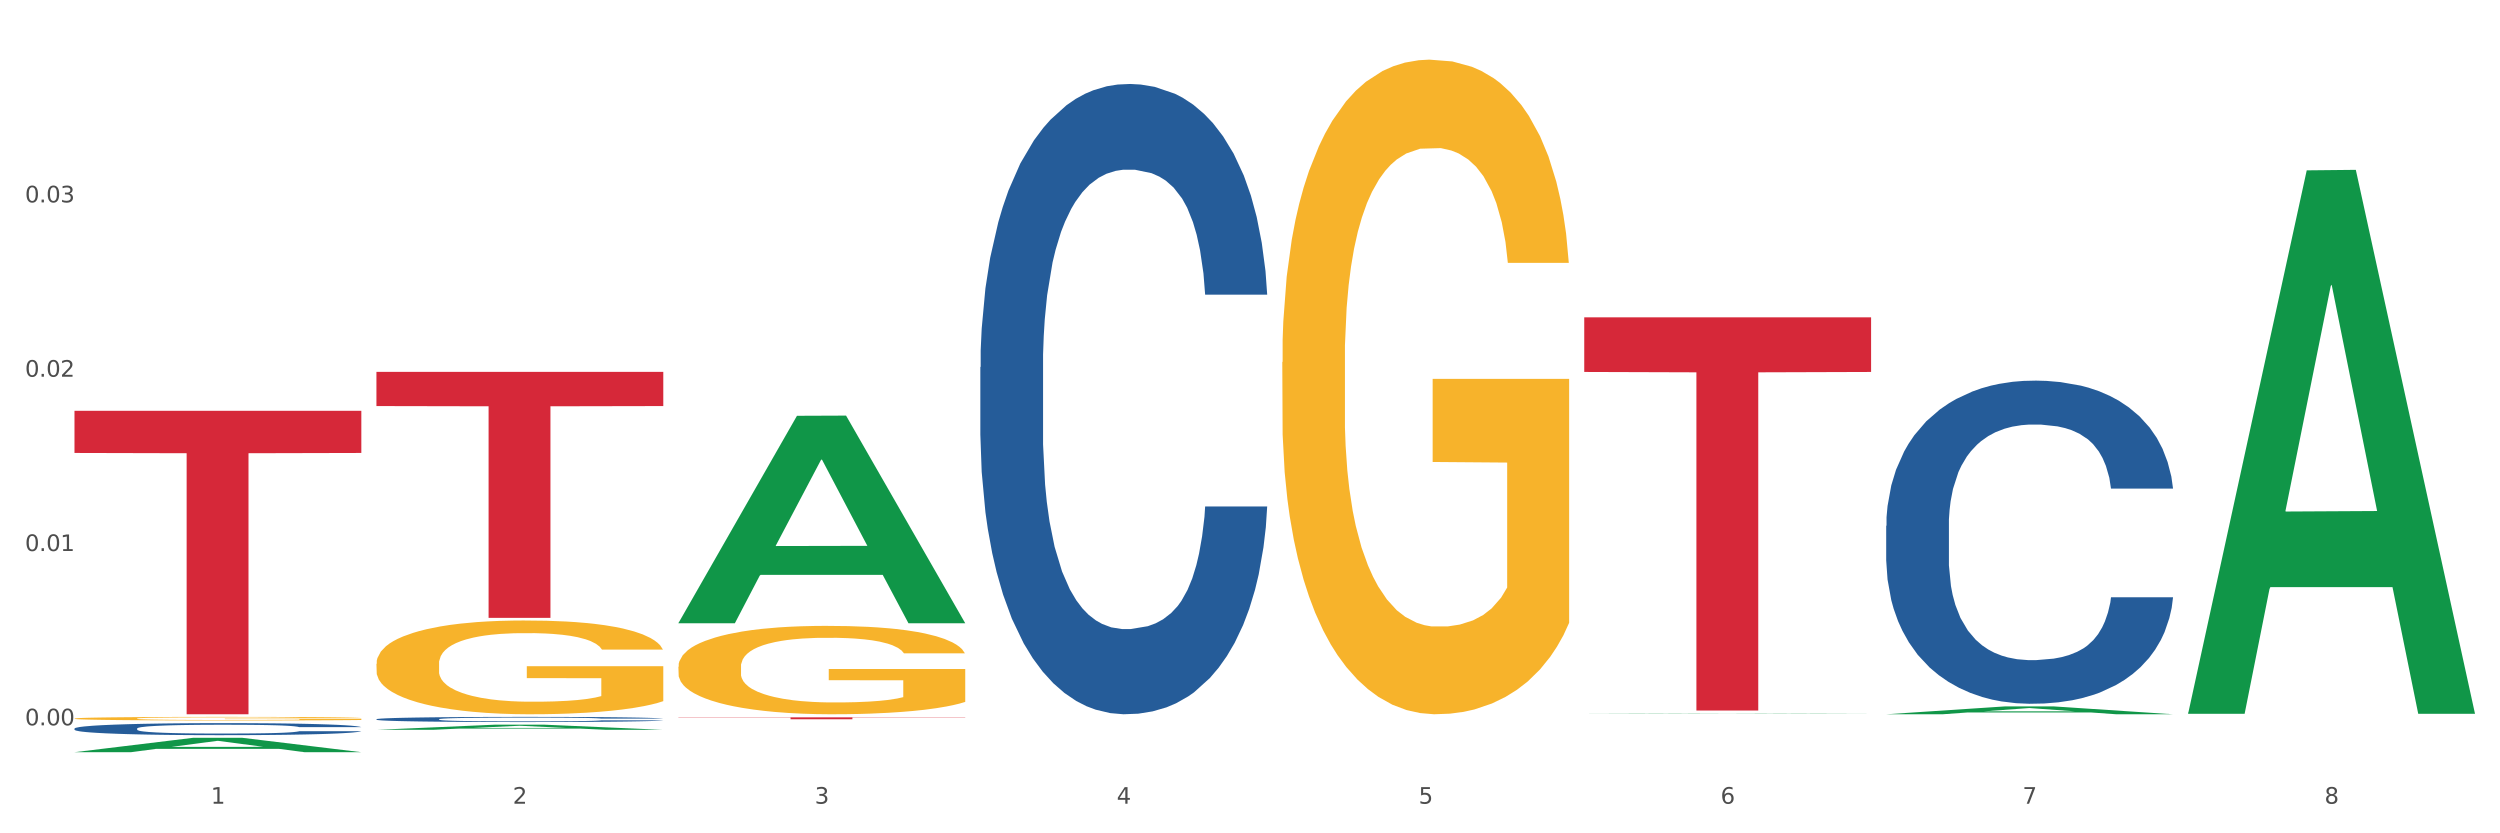 <?xml version="1.0" encoding="utf-8" standalone="no"?>
<!DOCTYPE svg PUBLIC "-//W3C//DTD SVG 1.1//EN"
  "http://www.w3.org/Graphics/SVG/1.1/DTD/svg11.dtd">
<svg xmlns:xlink="http://www.w3.org/1999/xlink" width="1080pt" height="360pt" viewBox="0 0 1080 360" xmlns="http://www.w3.org/2000/svg" version="1.1">
 <rect x="0" y="0" width="1080" height="360" fill="#333333" stroke="none"/>
 <defs>
  <style type="text/css">*{stroke-linejoin: round; stroke-linecap: butt}</style>
 </defs>
 <g id="figure_1">
  <g id="patch_1">
   <path d="M 0 360 
L 1080 360 
L 1080 0 
L 0 0 
z
" style="fill: #ffffff; stroke: #ffffff; stroke-linejoin: miter"/>
  </g>
  <g id="axes_1">
   <g id="matplotlib.axis_1">
    <g id="xtick_1">
     <g id="text_1">
      <!-- 1 -->
      <g style="fill: #4d4d4d" transform="translate(91.082 347.204) scale(0.096 -0.096)">
       <defs>
        <path id="DejaVuSans-31" d="M 794 531 
L 1825 531 
L 1825 4091 
L 703 3866 
L 703 4441 
L 1819 4666 
L 2450 4666 
L 2450 531 
L 3481 531 
L 3481 0 
L 794 0 
L 794 531 
z
" transform="scale(0.016)"/>
       </defs>
       <use xlink:href="#DejaVuSans-31"/>
      </g>
     </g>
    </g>
    <g id="xtick_2">
     <g id="text_2">
      <!-- 2 -->
      <g style="fill: #4d4d4d" transform="translate(221.525 347.204) scale(0.096 -0.096)">
       <defs>
        <path id="DejaVuSans-32" d="M 1228 531 
L 3431 531 
L 3431 0 
L 469 0 
L 469 531 
Q 828 903 1448 1529 
Q 2069 2156 2228 2338 
Q 2531 2678 2651 2914 
Q 2772 3150 2772 3378 
Q 2772 3750 2511 3984 
Q 2250 4219 1831 4219 
Q 1534 4219 1204 4116 
Q 875 4013 500 3803 
L 500 4441 
Q 881 4594 1212 4672 
Q 1544 4750 1819 4750 
Q 2544 4750 2975 4387 
Q 3406 4025 3406 3419 
Q 3406 3131 3298 2873 
Q 3191 2616 2906 2266 
Q 2828 2175 2409 1742 
Q 1991 1309 1228 531 
z
" transform="scale(0.016)"/>
       </defs>
       <use xlink:href="#DejaVuSans-32"/>
      </g>
     </g>
    </g>
    <g id="xtick_3">
     <g id="text_3">
      <!-- 3 -->
      <g style="fill: #4d4d4d" transform="translate(351.968 347.204) scale(0.096 -0.096)">
       <defs>
        <path id="DejaVuSans-33" d="M 2597 2516 
Q 3050 2419 3304 2112 
Q 3559 1806 3559 1356 
Q 3559 666 3084 287 
Q 2609 -91 1734 -91 
Q 1441 -91 1130 -33 
Q 819 25 488 141 
L 488 750 
Q 750 597 1062 519 
Q 1375 441 1716 441 
Q 2309 441 2620 675 
Q 2931 909 2931 1356 
Q 2931 1769 2642 2001 
Q 2353 2234 1838 2234 
L 1294 2234 
L 1294 2753 
L 1863 2753 
Q 2328 2753 2575 2939 
Q 2822 3125 2822 3475 
Q 2822 3834 2567 4026 
Q 2313 4219 1838 4219 
Q 1578 4219 1281 4162 
Q 984 4106 628 3988 
L 628 4550 
Q 988 4650 1302 4700 
Q 1616 4750 1894 4750 
Q 2613 4750 3031 4423 
Q 3450 4097 3450 3541 
Q 3450 3153 3228 2886 
Q 3006 2619 2597 2516 
z
" transform="scale(0.016)"/>
       </defs>
       <use xlink:href="#DejaVuSans-33"/>
      </g>
     </g>
    </g>
    <g id="xtick_4">
     <g id="text_4">
      <!-- 4 -->
      <g style="fill: #4d4d4d" transform="translate(482.412 347.204) scale(0.096 -0.096)">
       <defs>
        <path id="DejaVuSans-34" d="M 2419 4116 
L 825 1625 
L 2419 1625 
L 2419 4116 
z
M 2253 4666 
L 3047 4666 
L 3047 1625 
L 3713 1625 
L 3713 1100 
L 3047 1100 
L 3047 0 
L 2419 0 
L 2419 1100 
L 313 1100 
L 313 1709 
L 2253 4666 
z
" transform="scale(0.016)"/>
       </defs>
       <use xlink:href="#DejaVuSans-34"/>
      </g>
     </g>
    </g>
    <g id="xtick_5">
     <g id="text_5">
      <!-- 5 -->
      <g style="fill: #4d4d4d" transform="translate(612.855 347.204) scale(0.096 -0.096)">
       <defs>
        <path id="DejaVuSans-35" d="M 691 4666 
L 3169 4666 
L 3169 4134 
L 1269 4134 
L 1269 2991 
Q 1406 3038 1543 3061 
Q 1681 3084 1819 3084 
Q 2600 3084 3056 2656 
Q 3513 2228 3513 1497 
Q 3513 744 3044 326 
Q 2575 -91 1722 -91 
Q 1428 -91 1123 -41 
Q 819 9 494 109 
L 494 744 
Q 775 591 1075 516 
Q 1375 441 1709 441 
Q 2250 441 2565 725 
Q 2881 1009 2881 1497 
Q 2881 1984 2565 2268 
Q 2250 2553 1709 2553 
Q 1456 2553 1204 2497 
Q 953 2441 691 2322 
L 691 4666 
z
" transform="scale(0.016)"/>
       </defs>
       <use xlink:href="#DejaVuSans-35"/>
      </g>
     </g>
    </g>
    <g id="xtick_6">
     <g id="text_6">
      <!-- 6 -->
      <g style="fill: #4d4d4d" transform="translate(743.299 347.204) scale(0.096 -0.096)">
       <defs>
        <path id="DejaVuSans-36" d="M 2113 2584 
Q 1688 2584 1439 2293 
Q 1191 2003 1191 1497 
Q 1191 994 1439 701 
Q 1688 409 2113 409 
Q 2538 409 2786 701 
Q 3034 994 3034 1497 
Q 3034 2003 2786 2293 
Q 2538 2584 2113 2584 
z
M 3366 4563 
L 3366 3988 
Q 3128 4100 2886 4159 
Q 2644 4219 2406 4219 
Q 1781 4219 1451 3797 
Q 1122 3375 1075 2522 
Q 1259 2794 1537 2939 
Q 1816 3084 2150 3084 
Q 2853 3084 3261 2657 
Q 3669 2231 3669 1497 
Q 3669 778 3244 343 
Q 2819 -91 2113 -91 
Q 1303 -91 875 529 
Q 447 1150 447 2328 
Q 447 3434 972 4092 
Q 1497 4750 2381 4750 
Q 2619 4750 2861 4703 
Q 3103 4656 3366 4563 
z
" transform="scale(0.016)"/>
       </defs>
       <use xlink:href="#DejaVuSans-36"/>
      </g>
     </g>
    </g>
    <g id="xtick_7">
     <g id="text_7">
      <!-- 7 -->
      <g style="fill: #4d4d4d" transform="translate(873.742 347.204) scale(0.096 -0.096)">
       <defs>
        <path id="DejaVuSans-37" d="M 525 4666 
L 3525 4666 
L 3525 4397 
L 1831 0 
L 1172 0 
L 2766 4134 
L 525 4134 
L 525 4666 
z
" transform="scale(0.016)"/>
       </defs>
       <use xlink:href="#DejaVuSans-37"/>
      </g>
     </g>
    </g>
    <g id="xtick_8">
     <g id="text_8">
      <!-- 8 -->
      <g style="fill: #4d4d4d" transform="translate(1004.185 347.204) scale(0.096 -0.096)">
       <defs>
        <path id="DejaVuSans-38" d="M 2034 2216 
Q 1584 2216 1326 1975 
Q 1069 1734 1069 1313 
Q 1069 891 1326 650 
Q 1584 409 2034 409 
Q 2484 409 2743 651 
Q 3003 894 3003 1313 
Q 3003 1734 2745 1975 
Q 2488 2216 2034 2216 
z
M 1403 2484 
Q 997 2584 770 2862 
Q 544 3141 544 3541 
Q 544 4100 942 4425 
Q 1341 4750 2034 4750 
Q 2731 4750 3128 4425 
Q 3525 4100 3525 3541 
Q 3525 3141 3298 2862 
Q 3072 2584 2669 2484 
Q 3125 2378 3379 2068 
Q 3634 1759 3634 1313 
Q 3634 634 3220 271 
Q 2806 -91 2034 -91 
Q 1263 -91 848 271 
Q 434 634 434 1313 
Q 434 1759 690 2068 
Q 947 2378 1403 2484 
z
M 1172 3481 
Q 1172 3119 1398 2916 
Q 1625 2713 2034 2713 
Q 2441 2713 2670 2916 
Q 2900 3119 2900 3481 
Q 2900 3844 2670 4047 
Q 2441 4250 2034 4250 
Q 1625 4250 1398 4047 
Q 1172 3844 1172 3481 
z
" transform="scale(0.016)"/>
       </defs>
       <use xlink:href="#DejaVuSans-38"/>
      </g>
     </g>
    </g>
    <g id="xtick_9"/>
    <g id="xtick_10"/>
    <g id="xtick_11"/>
    <g id="xtick_12"/>
    <g id="xtick_13"/>
    <g id="xtick_14"/>
    <g id="xtick_15"/>
   </g>
   <g id="matplotlib.axis_2">
    <g id="ytick_1">
     <g id="text_9">
      <!-- 0.00 -->
      <g style="fill: #4d4d4d" transform="translate(10.8 313.345) scale(0.096 -0.096)">
       <defs>
        <path id="DejaVuSans-30" d="M 2034 4250 
Q 1547 4250 1301 3770 
Q 1056 3291 1056 2328 
Q 1056 1369 1301 889 
Q 1547 409 2034 409 
Q 2525 409 2770 889 
Q 3016 1369 3016 2328 
Q 3016 3291 2770 3770 
Q 2525 4250 2034 4250 
z
M 2034 4750 
Q 2819 4750 3233 4129 
Q 3647 3509 3647 2328 
Q 3647 1150 3233 529 
Q 2819 -91 2034 -91 
Q 1250 -91 836 529 
Q 422 1150 422 2328 
Q 422 3509 836 4129 
Q 1250 4750 2034 4750 
z
" transform="scale(0.016)"/>
        <path id="DejaVuSans-2e" d="M 684 794 
L 1344 794 
L 1344 0 
L 684 0 
L 684 794 
z
" transform="scale(0.016)"/>
       </defs>
       <use xlink:href="#DejaVuSans-30"/>
       <use xlink:href="#DejaVuSans-2e" transform="translate(63.623 0)"/>
       <use xlink:href="#DejaVuSans-30" transform="translate(95.41 0)"/>
       <use xlink:href="#DejaVuSans-30" transform="translate(159.033 0)"/>
      </g>
     </g>
    </g>
    <g id="ytick_2">
     <g id="text_10">
      <!-- 0.01 -->
      <g style="fill: #4d4d4d" transform="translate(10.8 238.044) scale(0.096 -0.096)">
       <use xlink:href="#DejaVuSans-30"/>
       <use xlink:href="#DejaVuSans-2e" transform="translate(63.623 0)"/>
       <use xlink:href="#DejaVuSans-30" transform="translate(95.41 0)"/>
       <use xlink:href="#DejaVuSans-31" transform="translate(159.033 0)"/>
      </g>
     </g>
    </g>
    <g id="ytick_3">
     <g id="text_11">
      <!-- 0.02 -->
      <g style="fill: #4d4d4d" transform="translate(10.8 162.742) scale(0.096 -0.096)">
       <use xlink:href="#DejaVuSans-30"/>
       <use xlink:href="#DejaVuSans-2e" transform="translate(63.623 0)"/>
       <use xlink:href="#DejaVuSans-30" transform="translate(95.41 0)"/>
       <use xlink:href="#DejaVuSans-32" transform="translate(159.033 0)"/>
      </g>
     </g>
    </g>
    <g id="ytick_4">
     <g id="text_12">
      <!-- 0.03 -->
      <g style="fill: #4d4d4d" transform="translate(10.8 87.441) scale(0.096 -0.096)">
       <use xlink:href="#DejaVuSans-30"/>
       <use xlink:href="#DejaVuSans-2e" transform="translate(63.623 0)"/>
       <use xlink:href="#DejaVuSans-30" transform="translate(95.41 0)"/>
       <use xlink:href="#DejaVuSans-33" transform="translate(159.033 0)"/>
      </g>
     </g>
    </g>
    <g id="ytick_5"/>
    <g id="ytick_6"/>
    <g id="ytick_7"/>
    <g id="ytick_8"/>
   </g>
   <g id="PolyCollection_1">
    <path d="M 32.175 324.938 
L 32.303 324.932 
L 83.404 318.735 
L 104.611 318.729 
L 156.096 324.95 
L 131.567 324.95 
L 120.453 323.501 
L 67.691 323.501 
L 67.307 323.524 
L 56.576 324.95 
L 32.175 324.95 
L 32.175 324.938 
L 74.334 322.637 
L 113.81 322.631 
L 94.263 320.055 
L 94.008 320.044 
L 93.752 320.061 
L 74.206 322.631 
L 74.334 322.637 
L 32.175 324.938 
z
" clip-path="url(#pa81bcd0d11)" style="fill: #109648"/>
    <path d="M 684.392 137.076 
L 808.313 137.076 
L 808.313 160.684 
L 759.567 160.844 
L 759.567 306.96 
L 732.845 306.96 
L 732.845 160.844 
L 684.392 160.684 
L 684.392 137.235 
L 684.392 137.076 
z
" clip-path="url(#pa81bcd0d11)" style="fill: #d62839"/>
    <path d="M 293.062 309.898 
L 416.983 309.898 
L 416.983 310.014 
L 368.237 310.015 
L 368.237 310.732 
L 341.514 310.732 
L 341.514 310.015 
L 293.062 310.014 
L 293.062 309.899 
L 293.062 309.898 
z
" clip-path="url(#pa81bcd0d11)" style="fill: #d62839"/>
    <path d="M 162.618 160.652 
L 286.54 160.652 
L 286.54 175.419 
L 237.793 175.518 
L 237.793 266.913 
L 211.071 266.913 
L 211.071 175.518 
L 162.618 175.419 
L 162.618 160.752 
L 162.618 160.652 
z
" clip-path="url(#pa81bcd0d11)" style="fill: #d62839"/>
    <path d="M 32.175 177.455 
L 156.096 177.455 
L 156.096 195.675 
L 107.35 195.798 
L 107.35 308.562 
L 80.628 308.562 
L 80.628 195.798 
L 32.175 195.675 
L 32.175 177.578 
L 32.175 177.455 
z
" clip-path="url(#pa81bcd0d11)" style="fill: #d62839"/>
    <path d="M 32.175 314.726 
L 32.321 314.721 
L 32.321 314.588 
L 32.761 314.407 
L 34.372 314.075 
L 36.423 313.822 
L 39.938 313.528 
L 41.843 313.404 
L 44.333 313.266 
L 49.46 313.043 
L 55.319 312.852 
L 59.42 312.748 
L 62.496 312.681 
L 69.381 312.562 
L 73.336 312.51 
L 77.437 312.467 
L 80.953 312.439 
L 86.812 312.405 
L 91.499 312.391 
L 96.919 312.386 
L 101.46 312.391 
L 107.465 312.41 
L 116.254 312.467 
L 119.623 312.5 
L 124.164 312.557 
L 128.851 312.634 
L 132.66 312.71 
L 137.054 312.819 
L 141.595 312.962 
L 145.989 313.142 
L 149.065 313.309 
L 151.555 313.485 
L 153.753 313.699 
L 155.364 313.932 
L 156.096 314.127 
L 129.291 314.127 
L 128.558 313.951 
L 127.093 313.761 
L 125.629 313.632 
L 124.017 313.528 
L 121.527 313.409 
L 119.33 313.333 
L 115.668 313.242 
L 112.299 313.185 
L 109.516 313.152 
L 106.147 313.123 
L 98.969 313.095 
L 93.843 313.095 
L 90.62 313.104 
L 86.665 313.128 
L 83.296 313.161 
L 79.341 313.218 
L 76.265 313.28 
L 73.189 313.361 
L 71.431 313.418 
L 68.795 313.523 
L 67.037 313.608 
L 64.693 313.756 
L 63.375 313.86 
L 61.031 314.132 
L 60.006 314.331 
L 59.567 314.469 
L 59.274 314.621 
L 59.274 315.363 
L 60.152 315.696 
L 60.885 315.839 
L 62.057 316.001 
L 64.254 316.21 
L 67.476 316.414 
L 70.845 316.562 
L 73.629 316.652 
L 76.265 316.719 
L 78.902 316.771 
L 82.124 316.819 
L 84.761 316.847 
L 88.716 316.876 
L 93.403 316.89 
L 97.065 316.89 
L 104.536 316.866 
L 107.905 316.842 
L 111.127 316.809 
L 114.643 316.757 
L 117.426 316.7 
L 119.037 316.657 
L 121.674 316.566 
L 123.724 316.471 
L 125.482 316.362 
L 126.654 316.267 
L 127.972 316.124 
L 128.998 315.962 
L 129.291 315.877 
L 156.096 315.877 
L 155.51 316.048 
L 154.485 316.215 
L 152.434 316.438 
L 150.823 316.566 
L 148.333 316.723 
L 145.696 316.857 
L 142.034 317.004 
L 138.665 317.113 
L 135.15 317.208 
L 131.341 317.294 
L 124.457 317.413 
L 121.967 317.446 
L 116.693 317.503 
L 112.592 317.537 
L 106.586 317.57 
L 100.434 317.589 
L 93.989 317.594 
L 88.276 317.584 
L 81.978 317.556 
L 78.023 317.527 
L 73.629 317.484 
L 68.502 317.418 
L 63.668 317.337 
L 59.127 317.242 
L 54.879 317.132 
L 50.924 317.009 
L 45.798 316.804 
L 41.989 316.604 
L 39.206 316.419 
L 37.302 316.262 
L 35.398 316.062 
L 34.372 315.924 
L 32.761 315.592 
L 32.175 315.282 
L 32.175 314.726 
z
" clip-path="url(#pa81bcd0d11)" style="fill: #255c99"/>
    <path d="M 162.618 310.697 
L 162.765 310.695 
L 162.765 310.638 
L 163.204 310.561 
L 164.816 310.419 
L 166.866 310.311 
L 170.382 310.185 
L 172.286 310.132 
L 174.776 310.074 
L 179.903 309.978 
L 185.762 309.897 
L 189.863 309.852 
L 192.94 309.824 
L 199.824 309.773 
L 203.779 309.751 
L 207.88 309.732 
L 211.396 309.72 
L 217.255 309.706 
L 221.942 309.7 
L 227.362 309.698 
L 231.903 309.7 
L 237.909 309.708 
L 246.697 309.732 
L 250.066 309.747 
L 254.607 309.771 
L 259.295 309.803 
L 263.103 309.836 
L 267.497 309.883 
L 272.038 309.944 
L 276.433 310.021 
L 279.509 310.092 
L 281.999 310.167 
L 284.196 310.258 
L 285.807 310.358 
L 286.54 310.441 
L 259.734 310.441 
L 259.002 310.366 
L 257.537 310.285 
L 256.072 310.23 
L 254.461 310.185 
L 251.971 310.134 
L 249.773 310.102 
L 246.111 310.063 
L 242.742 310.039 
L 239.959 310.025 
L 236.59 310.013 
L 229.413 310 
L 224.286 310 
L 221.064 310.004 
L 217.109 310.015 
L 213.74 310.029 
L 209.785 310.053 
L 206.709 310.08 
L 203.633 310.114 
L 201.875 310.139 
L 199.238 310.183 
L 197.48 310.22 
L 195.137 310.283 
L 193.818 310.327 
L 191.475 310.443 
L 190.449 310.528 
L 190.01 310.587 
L 189.717 310.652 
L 189.717 310.969 
L 190.596 311.111 
L 191.328 311.172 
L 192.5 311.241 
L 194.697 311.331 
L 197.92 311.418 
L 201.289 311.481 
L 204.072 311.519 
L 206.709 311.548 
L 209.345 311.57 
L 212.568 311.59 
L 215.204 311.603 
L 219.159 311.615 
L 223.847 311.621 
L 227.509 311.621 
L 234.979 311.611 
L 238.348 311.601 
L 241.571 311.586 
L 245.086 311.564 
L 247.869 311.54 
L 249.48 311.521 
L 252.117 311.483 
L 254.168 311.442 
L 255.926 311.396 
L 257.097 311.355 
L 258.416 311.294 
L 259.441 311.225 
L 259.734 311.188 
L 286.54 311.188 
L 285.954 311.261 
L 284.928 311.333 
L 282.878 311.428 
L 281.266 311.483 
L 278.776 311.55 
L 276.14 311.607 
L 272.478 311.67 
L 269.109 311.716 
L 265.593 311.757 
L 261.785 311.794 
L 254.9 311.844 
L 252.41 311.858 
L 247.137 311.883 
L 243.035 311.897 
L 237.03 311.911 
L 230.878 311.919 
L 224.433 311.921 
L 218.72 311.917 
L 212.421 311.905 
L 208.466 311.893 
L 204.072 311.875 
L 198.945 311.846 
L 194.111 311.812 
L 189.571 311.771 
L 185.323 311.724 
L 181.368 311.672 
L 176.241 311.584 
L 172.432 311.499 
L 169.649 311.42 
L 167.745 311.353 
L 165.841 311.268 
L 164.816 311.209 
L 163.204 311.067 
L 162.618 310.935 
L 162.618 310.697 
z
" clip-path="url(#pa81bcd0d11)" style="fill: #255c99"/>
    <path d="M 423.505 158.616 
L 423.652 158.367 
L 423.652 151.404 
L 424.091 141.955 
L 425.702 124.548 
L 427.753 111.369 
L 431.269 95.952 
L 433.173 89.486 
L 435.663 82.275 
L 440.79 70.587 
L 446.649 60.641 
L 450.75 55.17 
L 453.826 51.689 
L 460.711 45.472 
L 464.666 42.737 
L 468.767 40.499 
L 472.283 39.007 
L 478.142 37.266 
L 482.829 36.52 
L 488.249 36.271 
L 492.79 36.52 
L 498.795 37.515 
L 507.584 40.499 
L 510.953 42.239 
L 515.494 45.223 
L 520.181 49.202 
L 523.99 53.181 
L 528.384 58.9 
L 532.925 66.36 
L 537.319 75.809 
L 540.395 84.513 
L 542.886 93.714 
L 545.083 104.904 
L 546.694 117.088 
L 547.426 127.284 
L 520.621 127.284 
L 519.888 118.083 
L 518.424 108.136 
L 516.959 101.422 
L 515.348 95.952 
L 512.857 89.735 
L 510.66 85.756 
L 506.998 81.031 
L 503.629 78.047 
L 500.846 76.307 
L 497.477 74.815 
L 490.3 73.323 
L 485.173 73.323 
L 481.95 73.82 
L 477.995 75.063 
L 474.626 76.804 
L 470.671 79.788 
L 467.595 83.021 
L 464.519 87.248 
L 462.762 90.232 
L 460.125 95.703 
L 458.367 100.179 
L 456.024 107.888 
L 454.705 113.358 
L 452.362 127.532 
L 451.336 137.976 
L 450.897 145.188 
L 450.604 153.145 
L 450.604 191.937 
L 451.483 209.344 
L 452.215 216.804 
L 453.387 225.259 
L 455.584 236.2 
L 458.807 246.893 
L 462.176 254.601 
L 464.959 259.326 
L 467.595 262.807 
L 470.232 265.543 
L 473.455 268.029 
L 476.091 269.521 
L 480.046 271.013 
L 484.733 271.759 
L 488.395 271.759 
L 495.866 270.516 
L 499.235 269.273 
L 502.457 267.532 
L 505.973 264.797 
L 508.756 261.813 
L 510.367 259.575 
L 513.004 254.85 
L 515.055 249.877 
L 516.812 244.157 
L 517.984 239.184 
L 519.302 231.724 
L 520.328 223.269 
L 520.621 218.793 
L 547.426 218.793 
L 546.84 227.745 
L 545.815 236.449 
L 543.764 248.136 
L 542.153 254.85 
L 539.663 263.056 
L 537.026 270.019 
L 533.364 277.727 
L 529.995 283.447 
L 526.48 288.42 
L 522.671 292.896 
L 515.787 299.113 
L 513.297 300.853 
L 508.024 303.837 
L 503.922 305.578 
L 497.917 307.319 
L 491.764 308.313 
L 485.319 308.562 
L 479.607 308.065 
L 473.308 306.573 
L 469.353 305.081 
L 464.959 302.843 
L 459.832 299.361 
L 454.998 295.134 
L 450.457 290.161 
L 446.209 284.441 
L 442.255 277.976 
L 437.128 267.283 
L 433.319 256.839 
L 430.536 247.141 
L 428.632 238.935 
L 426.728 228.491 
L 425.702 221.28 
L 424.091 203.873 
L 423.505 187.71 
L 423.505 158.616 
z
" clip-path="url(#pa81bcd0d11)" style="fill: #255c99"/>
    <path d="M 814.835 227.153 
L 814.982 227.026 
L 814.982 223.456 
L 815.421 218.611 
L 817.033 209.686 
L 819.083 202.929 
L 822.599 195.024 
L 824.503 191.709 
L 826.993 188.011 
L 832.12 182.019 
L 837.979 176.919 
L 842.08 174.114 
L 845.157 172.329 
L 852.041 169.142 
L 855.996 167.739 
L 860.097 166.592 
L 863.613 165.827 
L 869.472 164.934 
L 874.159 164.552 
L 879.579 164.424 
L 884.12 164.552 
L 890.126 165.062 
L 898.914 166.592 
L 902.283 167.484 
L 906.824 169.014 
L 911.512 171.054 
L 915.32 173.094 
L 919.714 176.027 
L 924.255 179.851 
L 928.65 184.696 
L 931.726 189.159 
L 934.216 193.876 
L 936.413 199.614 
L 938.024 205.861 
L 938.757 211.088 
L 911.951 211.088 
L 911.219 206.371 
L 909.754 201.271 
L 908.289 197.829 
L 906.678 195.024 
L 904.188 191.836 
L 901.99 189.796 
L 898.328 187.374 
L 894.959 185.844 
L 892.176 184.951 
L 888.807 184.186 
L 881.63 183.421 
L 876.503 183.421 
L 873.28 183.676 
L 869.326 184.314 
L 865.957 185.206 
L 862.002 186.736 
L 858.926 188.394 
L 855.849 190.561 
L 854.092 192.091 
L 851.455 194.896 
L 849.697 197.191 
L 847.354 201.144 
L 846.035 203.949 
L 843.692 211.216 
L 842.666 216.571 
L 842.227 220.268 
L 841.934 224.348 
L 841.934 244.238 
L 842.813 253.163 
L 843.545 256.988 
L 844.717 261.322 
L 846.914 266.932 
L 850.137 272.415 
L 853.506 276.367 
L 856.289 278.79 
L 858.926 280.575 
L 861.562 281.977 
L 864.785 283.252 
L 867.421 284.017 
L 871.376 284.782 
L 876.064 285.165 
L 879.726 285.165 
L 887.196 284.527 
L 890.565 283.89 
L 893.788 282.997 
L 897.303 281.595 
L 900.086 280.065 
L 901.697 278.917 
L 904.334 276.495 
L 906.385 273.945 
L 908.142 271.012 
L 909.314 268.462 
L 910.633 264.637 
L 911.658 260.302 
L 911.951 258.008 
L 938.757 258.008 
L 938.171 262.597 
L 937.145 267.06 
L 935.095 273.052 
L 933.483 276.495 
L 930.993 280.702 
L 928.357 284.272 
L 924.695 288.224 
L 921.326 291.157 
L 917.81 293.707 
L 914.002 296.002 
L 907.117 299.189 
L 904.627 300.082 
L 899.354 301.612 
L 895.252 302.504 
L 889.247 303.397 
L 883.095 303.907 
L 876.65 304.034 
L 870.937 303.779 
L 864.638 303.014 
L 860.683 302.249 
L 856.289 301.102 
L 851.162 299.317 
L 846.328 297.149 
L 841.788 294.599 
L 837.54 291.667 
L 833.585 288.352 
L 828.458 282.87 
L 824.649 277.515 
L 821.866 272.542 
L 819.962 268.335 
L 818.058 262.98 
L 817.033 259.283 
L 815.421 250.358 
L 814.835 242.07 
L 814.835 227.153 
z
" clip-path="url(#pa81bcd0d11)" style="fill: #255c99"/>
    <path d="M 32.175 310.415 
L 32.321 310.414 
L 32.321 310.363 
L 32.614 310.319 
L 34.077 310.213 
L 36.272 310.125 
L 37.881 310.078 
L 39.49 310.04 
L 41.392 310.001 
L 43.733 309.962 
L 47.976 309.903 
L 50.61 309.874 
L 53.828 309.842 
L 59.681 309.797 
L 63.923 309.772 
L 68.313 309.75 
L 75.482 309.725 
L 80.163 309.713 
L 85.138 309.705 
L 91.136 309.699 
L 95.672 309.698 
L 105.621 309.702 
L 114.106 309.715 
L 118.203 309.725 
L 123.47 309.742 
L 126.25 309.753 
L 130.785 309.776 
L 135.467 309.806 
L 138.686 309.831 
L 143.514 309.879 
L 147.172 309.928 
L 150.537 309.987 
L 152.292 310.028 
L 153.609 310.067 
L 154.779 310.11 
L 155.95 310.18 
L 129.615 310.18 
L 128.591 310.13 
L 126.981 310.084 
L 124.64 310.038 
L 122.592 310.01 
L 119.081 309.974 
L 115.862 309.952 
L 112.497 309.935 
L 108.4 309.92 
L 105.182 309.913 
L 100.646 309.908 
L 91.722 309.909 
L 85.723 309.92 
L 81.626 309.935 
L 78.993 309.947 
L 76.652 309.962 
L 74.019 309.981 
L 70.946 310.011 
L 68.752 310.038 
L 66.557 310.072 
L 64.801 310.106 
L 63.192 310.146 
L 61.875 310.188 
L 60.851 310.232 
L 59.973 310.286 
L 59.242 310.376 
L 59.242 310.57 
L 59.534 310.614 
L 60.266 310.672 
L 61.144 310.716 
L 62.607 310.768 
L 63.923 310.804 
L 66.411 310.855 
L 69.19 310.897 
L 71.385 310.924 
L 73.58 310.947 
L 77.384 310.978 
L 81.626 311.004 
L 85.284 311.019 
L 90.259 311.034 
L 93.624 311.039 
L 96.55 311.042 
L 103.719 311.042 
L 108.839 311.038 
L 114.545 311.028 
L 118.934 311.015 
L 122.592 311 
L 126.689 310.974 
L 129.322 310.95 
L 129.322 310.654 
L 97.135 310.652 
L 97.135 310.455 
L 156.096 310.455 
L 156.096 311.034 
L 153.609 311.063 
L 150.829 311.09 
L 147.903 311.114 
L 143.514 311.144 
L 138.247 311.173 
L 133.565 311.192 
L 128.591 311.209 
L 122.738 311.225 
L 115.131 311.239 
L 110.449 311.245 
L 104.596 311.249 
L 97.72 311.25 
L 91.722 311.248 
L 85.869 311.241 
L 79.724 311.228 
L 73.726 311.209 
L 69.19 311.191 
L 64.655 311.168 
L 59.827 311.138 
L 56.023 311.11 
L 53.097 311.085 
L 49.878 311.052 
L 46.367 311.009 
L 43.733 310.971 
L 41.392 310.931 
L 38.905 310.88 
L 37.149 310.836 
L 35.394 310.781 
L 34.37 310.74 
L 33.199 310.676 
L 32.321 310.587 
L 32.175 310.415 
z
" clip-path="url(#pa81bcd0d11)" style="fill: #f7b32b"/>
    <path d="M 162.618 286.77 
L 162.765 286.733 
L 162.765 285.401 
L 163.057 284.254 
L 164.52 281.479 
L 166.715 279.185 
L 168.324 277.964 
L 169.934 276.965 
L 171.836 275.966 
L 174.177 274.93 
L 178.419 273.413 
L 181.053 272.636 
L 184.272 271.822 
L 190.124 270.638 
L 194.367 269.972 
L 198.756 269.417 
L 205.925 268.751 
L 210.607 268.456 
L 215.581 268.234 
L 221.58 268.086 
L 226.115 268.049 
L 236.064 268.16 
L 244.55 268.493 
L 248.646 268.751 
L 253.913 269.195 
L 256.693 269.491 
L 261.229 270.083 
L 265.91 270.86 
L 269.129 271.526 
L 273.957 272.784 
L 277.615 274.042 
L 280.98 275.596 
L 282.736 276.669 
L 284.052 277.668 
L 285.223 278.815 
L 286.393 280.628 
L 260.058 280.628 
L 259.034 279.333 
L 257.425 278.112 
L 255.084 276.928 
L 253.036 276.188 
L 249.524 275.263 
L 246.305 274.671 
L 242.94 274.227 
L 238.844 273.857 
L 235.625 273.672 
L 231.09 273.524 
L 222.165 273.561 
L 216.166 273.857 
L 212.07 274.227 
L 209.436 274.56 
L 207.095 274.93 
L 204.462 275.448 
L 201.389 276.225 
L 199.195 276.928 
L 197 277.816 
L 195.245 278.704 
L 193.635 279.74 
L 192.319 280.85 
L 191.294 281.997 
L 190.417 283.403 
L 189.685 285.734 
L 189.685 290.803 
L 189.978 291.95 
L 190.709 293.467 
L 191.587 294.614 
L 193.05 295.983 
L 194.367 296.908 
L 196.854 298.239 
L 199.634 299.349 
L 201.828 300.052 
L 204.023 300.644 
L 207.827 301.458 
L 212.07 302.124 
L 215.727 302.531 
L 220.702 302.901 
L 224.067 303.049 
L 226.993 303.123 
L 234.162 303.123 
L 239.283 303.012 
L 244.989 302.753 
L 249.378 302.42 
L 253.036 302.013 
L 257.132 301.347 
L 259.766 300.718 
L 259.766 292.986 
L 227.578 292.949 
L 227.578 287.806 
L 286.54 287.806 
L 286.54 302.901 
L 284.052 303.678 
L 281.273 304.381 
L 278.346 305.01 
L 273.957 305.787 
L 268.69 306.527 
L 264.008 307.045 
L 259.034 307.489 
L 253.182 307.896 
L 245.574 308.266 
L 240.892 308.414 
L 235.04 308.525 
L 228.164 308.562 
L 222.165 308.488 
L 216.313 308.303 
L 210.168 307.97 
L 204.169 307.489 
L 199.634 307.008 
L 195.098 306.416 
L 190.27 305.639 
L 186.466 304.899 
L 183.54 304.233 
L 180.321 303.382 
L 176.81 302.272 
L 174.177 301.273 
L 171.836 300.237 
L 169.348 298.905 
L 167.593 297.758 
L 165.837 296.316 
L 164.813 295.243 
L 163.643 293.578 
L 162.765 291.247 
L 162.618 286.77 
z
" clip-path="url(#pa81bcd0d11)" style="fill: #f7b32b"/>
    <path d="M 162.618 315.282 
L 162.746 315.28 
L 213.848 313.059 
L 235.055 313.057 
L 286.54 315.286 
L 262.011 315.286 
L 250.896 314.767 
L 198.134 314.767 
L 197.751 314.775 
L 187.019 315.286 
L 162.618 315.286 
L 162.618 315.282 
L 204.777 314.457 
L 244.253 314.455 
L 224.707 313.532 
L 224.451 313.528 
L 224.196 313.534 
L 204.649 314.455 
L 204.777 314.457 
L 162.618 315.282 
z
" clip-path="url(#pa81bcd0d11)" style="fill: #109648"/>
    <path d="M 293.062 269.073 
L 293.19 268.989 
L 344.291 179.624 
L 365.498 179.54 
L 416.983 269.242 
L 392.454 269.242 
L 381.34 248.353 
L 328.577 248.353 
L 328.194 248.69 
L 317.463 269.242 
L 293.062 269.242 
L 293.062 269.073 
L 335.221 235.888 
L 374.696 235.804 
L 355.15 198.659 
L 354.895 198.491 
L 354.639 198.744 
L 335.093 235.804 
L 335.221 235.888 
L 293.062 269.073 
z
" clip-path="url(#pa81bcd0d11)" style="fill: #109648"/>
    <path d="M 684.392 308.268 
L 684.52 308.268 
L 735.621 308.096 
L 756.828 308.096 
L 808.313 308.268 
L 783.784 308.268 
L 772.67 308.228 
L 719.908 308.228 
L 719.524 308.229 
L 708.793 308.268 
L 684.392 308.268 
L 684.392 308.268 
L 726.551 308.204 
L 766.027 308.204 
L 746.48 308.133 
L 746.225 308.132 
L 745.969 308.133 
L 726.423 308.204 
L 726.551 308.204 
L 684.392 308.268 
z
" clip-path="url(#pa81bcd0d11)" style="fill: #109648"/>
    <path d="M 814.835 308.556 
L 814.963 308.553 
L 866.065 305.173 
L 887.272 305.17 
L 938.757 308.562 
L 914.228 308.562 
L 903.113 307.772 
L 850.351 307.772 
L 849.968 307.785 
L 839.236 308.562 
L 814.835 308.562 
L 814.835 308.556 
L 856.994 307.301 
L 896.47 307.298 
L 876.924 305.893 
L 876.668 305.887 
L 876.413 305.896 
L 856.866 307.298 
L 856.994 307.301 
L 814.835 308.556 
z
" clip-path="url(#pa81bcd0d11)" style="fill: #109648"/>
    <path d="M 553.949 156.443 
L 554.095 156.184 
L 554.095 146.887 
L 554.388 138.881 
L 555.851 119.511 
L 558.045 103.498 
L 559.655 94.975 
L 561.264 88.002 
L 563.166 81.029 
L 565.507 73.797 
L 569.75 63.208 
L 572.383 57.785 
L 575.602 52.103 
L 581.454 43.838 
L 585.697 39.189 
L 590.086 35.315 
L 597.255 30.667 
L 601.937 28.6 
L 606.911 27.051 
L 612.91 26.018 
L 617.445 25.759 
L 627.394 26.534 
L 635.88 28.859 
L 639.977 30.667 
L 645.244 33.766 
L 648.023 35.832 
L 652.559 39.964 
L 657.241 45.388 
L 660.459 50.037 
L 665.287 58.818 
L 668.945 67.599 
L 672.31 78.446 
L 674.066 85.936 
L 675.383 92.909 
L 676.553 100.915 
L 677.724 113.57 
L 651.388 113.57 
L 650.364 104.531 
L 648.755 96.008 
L 646.414 87.744 
L 644.366 82.578 
L 640.854 76.122 
L 637.636 71.989 
L 634.271 68.89 
L 630.174 66.307 
L 626.955 65.016 
L 622.42 63.983 
L 613.495 64.241 
L 607.497 66.307 
L 603.4 68.89 
L 600.767 71.215 
L 598.426 73.797 
L 595.792 77.413 
L 592.72 82.837 
L 590.525 87.744 
L 588.331 93.942 
L 586.575 100.14 
L 584.965 107.372 
L 583.649 115.12 
L 582.625 123.126 
L 581.747 132.94 
L 581.015 149.211 
L 581.015 184.594 
L 581.308 192.6 
L 582.039 203.189 
L 582.917 211.195 
L 584.38 220.751 
L 585.697 227.208 
L 588.184 236.506 
L 590.964 244.254 
L 593.159 249.161 
L 595.353 253.293 
L 599.157 258.975 
L 603.4 263.624 
L 607.058 266.465 
L 612.032 269.047 
L 615.397 270.08 
L 618.323 270.597 
L 625.492 270.597 
L 630.613 269.822 
L 636.319 268.014 
L 640.708 265.69 
L 644.366 262.849 
L 648.462 258.2 
L 651.096 253.809 
L 651.096 199.832 
L 618.908 199.573 
L 618.908 163.674 
L 677.87 163.674 
L 677.87 269.047 
L 675.383 274.471 
L 672.603 279.378 
L 669.677 283.768 
L 665.287 289.192 
L 660.02 294.357 
L 655.339 297.973 
L 650.364 301.072 
L 644.512 303.913 
L 636.904 306.496 
L 632.222 307.529 
L 626.37 308.304 
L 619.494 308.562 
L 613.495 308.046 
L 607.643 306.754 
L 601.498 304.43 
L 595.5 301.072 
L 590.964 297.715 
L 586.429 293.583 
L 581.6 288.159 
L 577.796 282.994 
L 574.87 278.345 
L 571.652 272.405 
L 568.14 264.657 
L 565.507 257.683 
L 563.166 250.452 
L 560.679 241.154 
L 558.923 233.148 
L 557.167 223.076 
L 556.143 215.586 
L 554.973 203.964 
L 554.095 187.693 
L 553.949 156.443 
z
" clip-path="url(#pa81bcd0d11)" style="fill: #f7b32b"/>
    <path d="M 293.062 288.023 
L 293.208 287.988 
L 293.208 286.732 
L 293.501 285.651 
L 294.964 283.036 
L 297.158 280.874 
L 298.768 279.723 
L 300.377 278.782 
L 302.279 277.84 
L 304.62 276.864 
L 308.863 275.434 
L 311.496 274.702 
L 314.715 273.934 
L 320.567 272.818 
L 324.81 272.191 
L 329.199 271.668 
L 336.368 271.04 
L 341.05 270.761 
L 346.025 270.552 
L 352.023 270.412 
L 356.559 270.377 
L 366.507 270.482 
L 374.993 270.796 
L 379.09 271.04 
L 384.357 271.458 
L 387.137 271.737 
L 391.672 272.295 
L 396.354 273.028 
L 399.573 273.655 
L 404.401 274.841 
L 408.058 276.027 
L 411.423 277.491 
L 413.179 278.503 
L 414.496 279.444 
L 415.666 280.525 
L 416.837 282.234 
L 390.502 282.234 
L 389.477 281.013 
L 387.868 279.863 
L 385.527 278.747 
L 383.479 278.049 
L 379.968 277.177 
L 376.749 276.619 
L 373.384 276.201 
L 369.287 275.852 
L 366.069 275.678 
L 361.533 275.538 
L 352.608 275.573 
L 346.61 275.852 
L 342.513 276.201 
L 339.88 276.515 
L 337.539 276.864 
L 334.905 277.352 
L 331.833 278.084 
L 329.638 278.747 
L 327.444 279.584 
L 325.688 280.42 
L 324.079 281.397 
L 322.762 282.443 
L 321.738 283.524 
L 320.86 284.849 
L 320.128 287.046 
L 320.128 291.824 
L 320.421 292.905 
L 321.153 294.334 
L 322.03 295.415 
L 323.493 296.706 
L 324.81 297.577 
L 327.297 298.833 
L 330.077 299.879 
L 332.272 300.542 
L 334.466 301.1 
L 338.27 301.867 
L 342.513 302.494 
L 346.171 302.878 
L 351.145 303.227 
L 354.51 303.366 
L 357.436 303.436 
L 364.605 303.436 
L 369.726 303.331 
L 375.432 303.087 
L 379.821 302.773 
L 383.479 302.39 
L 387.576 301.762 
L 390.209 301.169 
L 390.209 293.881 
L 358.022 293.846 
L 358.022 288.999 
L 416.983 288.999 
L 416.983 303.227 
L 414.496 303.959 
L 411.716 304.622 
L 408.79 305.214 
L 404.401 305.947 
L 399.134 306.644 
L 394.452 307.132 
L 389.477 307.551 
L 383.625 307.934 
L 376.017 308.283 
L 371.336 308.423 
L 365.483 308.527 
L 358.607 308.562 
L 352.608 308.492 
L 346.756 308.318 
L 340.611 308.004 
L 334.613 307.551 
L 330.077 307.097 
L 325.542 306.54 
L 320.714 305.807 
L 316.91 305.11 
L 313.984 304.482 
L 310.765 303.68 
L 307.253 302.634 
L 304.62 301.692 
L 302.279 300.716 
L 299.792 299.461 
L 298.036 298.38 
L 296.281 297.02 
L 295.256 296.008 
L 294.086 294.439 
L 293.208 292.242 
L 293.062 288.023 
z
" clip-path="url(#pa81bcd0d11)" style="fill: #f7b32b"/>
    <path d="M 945.279 307.911 
L 945.407 307.69 
L 996.508 73.591 
L 1017.715 73.371 
L 1069.2 308.352 
L 1044.671 308.352 
L 1033.557 253.634 
L 980.794 253.634 
L 980.411 254.516 
L 969.68 308.352 
L 945.279 308.352 
L 945.279 307.911 
L 987.438 220.979 
L 1026.913 220.758 
L 1007.367 123.456 
L 1007.112 123.015 
L 1006.856 123.677 
L 987.31 220.758 
L 987.438 220.979 
L 945.279 307.911 
z
" clip-path="url(#pa81bcd0d11)" style="fill: #109648"/>
   </g>
  </g>
 </g>
 <defs>
  <clipPath id="pa81bcd0d11">
   <rect x="32.175" y="10.8" width="1037.025" height="329.109"/>
  </clipPath>
 </defs>
</svg>
